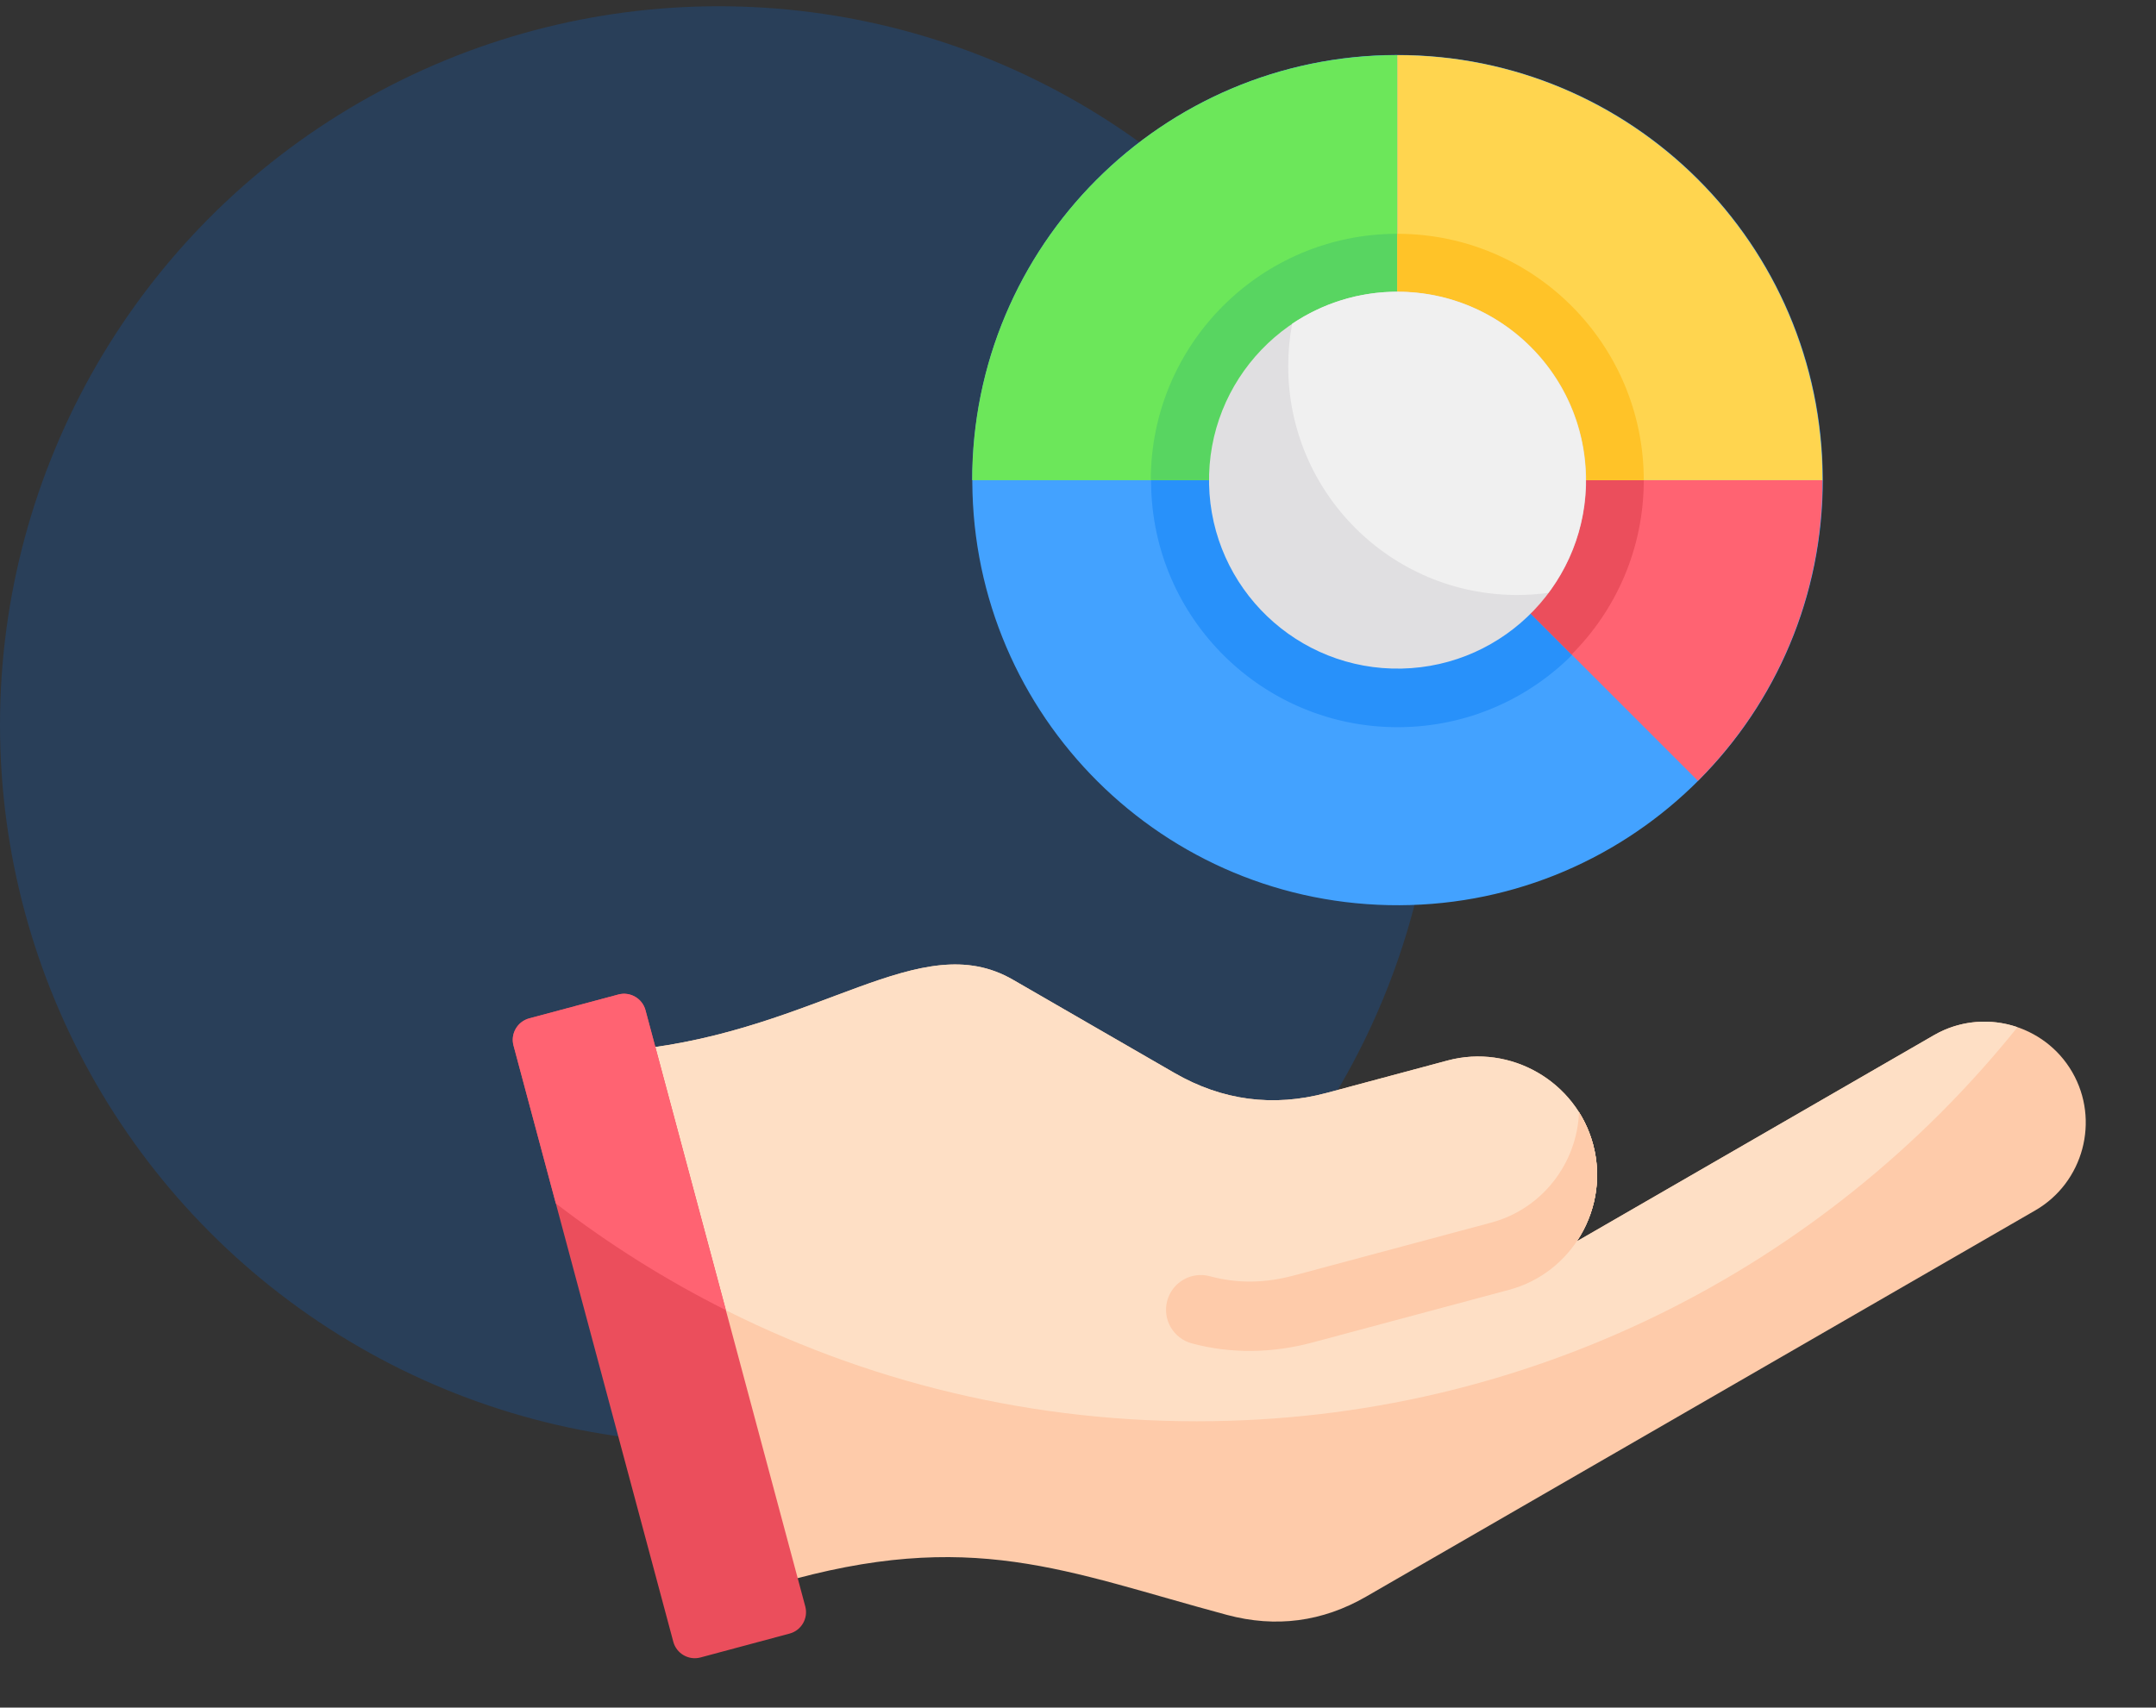 <svg width="77" height="61" viewBox="0 0 77 61" fill="none" xmlns="http://www.w3.org/2000/svg">
<rect x="0" y="0" width="77" height="61" fill="#333333" stroke="none"/>
<circle cx="25.669" cy="25.892" r="25.669" fill="#0070F2" fill-opacity="0.2"/>
<path fill-rule="evenodd" clip-rule="evenodd" d="M22.64 37.499L27.753 56.58C34.697 54.556 38.061 56.145 43.823 57.69C45.564 58.156 47.231 57.937 48.792 57.035L72.688 43.239C74.409 42.245 75.004 40.023 74.01 38.301C73.017 36.58 70.795 35.984 69.073 36.978L56.313 44.345C56.974 43.362 57.224 42.11 56.896 40.883C56.293 38.633 53.952 37.281 51.702 37.884L47.371 39.045C45.47 39.554 43.653 39.315 41.948 38.331L36.175 34.998C32.849 33.077 29.292 36.797 22.64 37.499L22.64 37.499Z" fill="#FECBAA"/>
<path fill-rule="evenodd" clip-rule="evenodd" d="M46.862 47.961C45.458 48.337 43.972 48.369 42.566 47.99C41.903 47.813 41.509 47.132 41.686 46.469C41.863 45.807 42.544 45.413 43.207 45.59C44.227 45.865 45.204 45.833 46.221 45.561C48.565 44.933 50.91 44.305 53.254 43.676C55.09 43.184 56.325 41.541 56.393 39.73C56.612 40.079 56.783 40.465 56.895 40.882C57.499 43.135 56.15 45.472 53.896 46.076C51.552 46.704 49.207 47.332 46.862 47.961V47.961Z" fill="#FECBAA"/>
<path fill-rule="evenodd" clip-rule="evenodd" d="M22.64 37.499L25.006 46.329C30.288 49.163 36.325 50.772 42.739 50.772C54.597 50.772 65.169 45.276 72.053 36.694C71.097 36.367 70.011 36.437 69.073 36.978L56.313 44.346C56.974 43.362 57.224 42.11 56.896 40.883C56.293 38.633 53.952 37.282 51.702 37.884L47.371 39.045C45.47 39.554 43.653 39.315 41.948 38.331L36.175 34.998C32.849 33.078 29.292 36.797 22.64 37.499L22.64 37.499Z" fill="#FEDFC5"/>
<path fill-rule="evenodd" clip-rule="evenodd" d="M46.862 47.961C45.458 48.337 43.972 48.369 42.566 47.99C41.903 47.812 41.509 47.132 41.686 46.469C41.864 45.806 42.544 45.413 43.207 45.59C44.227 45.865 45.204 45.833 46.221 45.561C48.565 44.933 50.91 44.305 53.254 43.676C55.09 43.185 56.326 41.541 56.393 39.73C56.612 40.079 56.783 40.465 56.895 40.882C57.499 43.135 56.149 45.472 53.896 46.076C51.551 46.704 49.207 47.332 46.862 47.961H46.862Z" fill="#FECBAA"/>
<path fill-rule="evenodd" clip-rule="evenodd" d="M23.053 36.087L28.76 57.387C28.873 57.808 28.621 58.244 28.201 58.356L25.016 59.21C24.596 59.322 24.16 59.071 24.047 58.65L18.34 37.349C18.227 36.929 18.479 36.493 18.899 36.38L22.084 35.527C22.504 35.414 22.94 35.666 23.053 36.086V36.087Z" fill="#EB4E5C"/>
<path fill-rule="evenodd" clip-rule="evenodd" d="M23.053 36.087L25.924 46.802C23.774 45.724 21.742 44.445 19.851 42.99L18.34 37.349C18.227 36.929 18.479 36.493 18.899 36.38L22.084 35.527C22.504 35.414 22.94 35.666 23.053 36.087Z" fill="#FF6372"/>
<path d="M65.097 17.469C65.273 9.084 58.618 2.143 50.232 1.967C41.846 1.79 34.905 8.446 34.729 16.832C34.553 25.218 41.208 32.158 49.594 32.334C57.98 32.511 64.921 25.855 65.097 17.469Z" fill="#43A2FF"/>
<path d="M50.19 25.973C55.051 25.823 58.87 21.759 58.719 16.898C58.569 12.036 54.505 8.217 49.644 8.368C44.782 8.518 40.963 12.582 41.114 17.444C41.264 22.305 45.328 26.124 50.19 25.973Z" fill="#2891FA"/>
<path fill-rule="evenodd" clip-rule="evenodd" d="M49.904 1.969C41.518 1.969 34.72 8.767 34.72 17.153L49.904 17.153V1.969Z" fill="#6CE75A"/>
<path fill-rule="evenodd" clip-rule="evenodd" d="M41.1 17.154L49.903 17.154V8.352C45.041 8.352 41.1 12.293 41.1 17.154Z" fill="#58D561"/>
<path fill-rule="evenodd" clip-rule="evenodd" d="M49.903 1.969V17.153L65.087 17.153C65.087 8.767 58.289 1.969 49.903 1.969Z" fill="#FFD54F"/>
<path fill-rule="evenodd" clip-rule="evenodd" d="M49.903 8.352V17.154L58.706 17.154C58.706 12.293 54.765 8.352 49.903 8.352Z" fill="#FFC328"/>
<path fill-rule="evenodd" clip-rule="evenodd" d="M65.087 17.156L49.903 17.156L60.64 27.893C63.388 25.145 65.087 21.349 65.087 17.156Z" fill="#FF6372"/>
<path fill-rule="evenodd" clip-rule="evenodd" d="M58.706 17.156L49.903 17.156L56.128 23.381C57.721 21.788 58.706 19.587 58.706 17.156Z" fill="#EB4E5C"/>
<path d="M50.054 23.884C53.772 23.806 56.723 20.729 56.645 17.011C56.567 13.294 53.489 10.343 49.772 10.421C46.054 10.499 43.103 13.576 43.181 17.294C43.26 21.012 46.337 23.962 50.054 23.884Z" fill="#E0DFE1"/>
<path fill-rule="evenodd" clip-rule="evenodd" d="M49.903 10.422C53.621 10.422 56.635 13.436 56.635 17.153C56.635 18.662 56.138 20.055 55.299 21.178C54.934 21.228 54.561 21.254 54.182 21.254C49.667 21.254 46.008 17.595 46.008 13.08C46.008 12.563 46.056 12.056 46.148 11.565C47.221 10.844 48.513 10.422 49.903 10.422Z" fill="#F0F0F0"/>
</svg>
